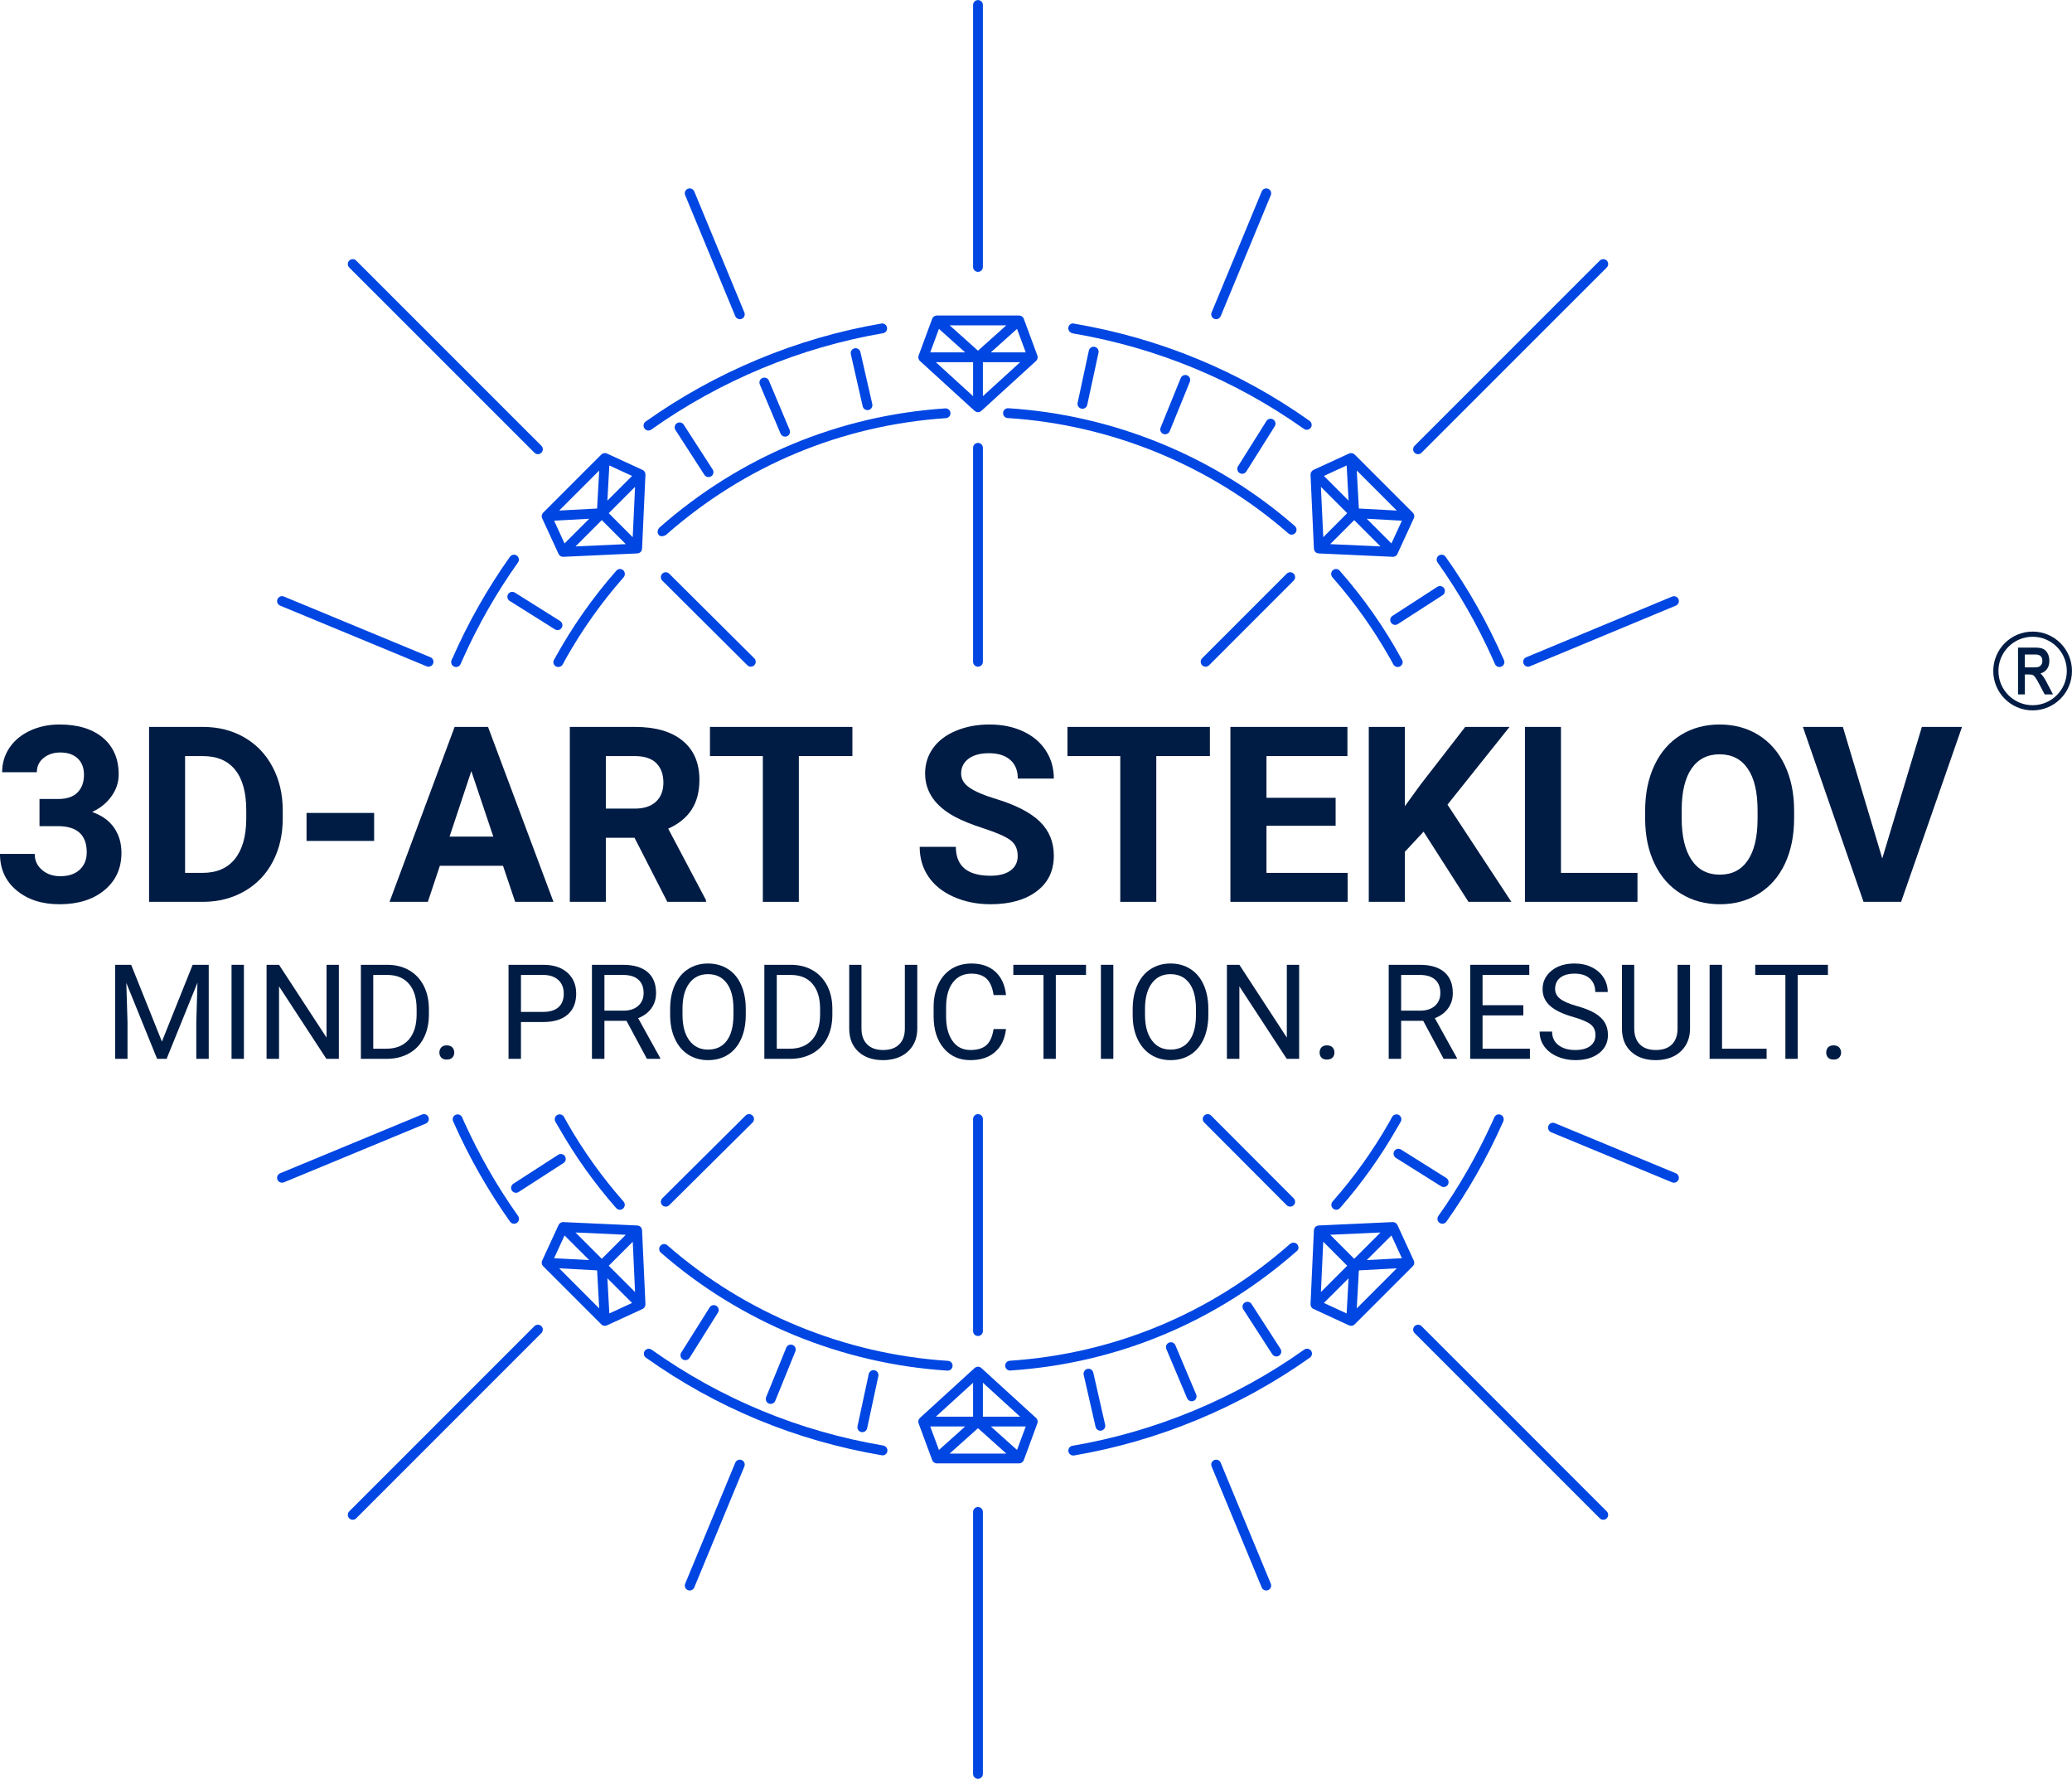 <?xml version="1.0" encoding="UTF-8"?> <svg xmlns="http://www.w3.org/2000/svg" xmlns:xlink="http://www.w3.org/1999/xlink" xml:space="preserve" width="946px" height="812px" version="1.1" style="shape-rendering:geometricPrecision; text-rendering:geometricPrecision; image-rendering:optimizeQuality; fill-rule:evenodd; clip-rule:evenodd" viewBox="0 0 396.97 340.71"> <defs> <style type="text/css"> .str0 {stroke:#001C44;stroke-width:0.99;stroke-miterlimit:22.926} .str1 {stroke:#001C44;stroke-width:0.38;stroke-miterlimit:22.926} .fil2 {fill:none} .fil1 {fill:#001C44;fill-rule:nonzero} .fil0 {fill:#0046E2;fill-rule:nonzero} </style> </defs> <g id="Слой_x0020_1">  <g id="_1349965395584"> <g> <path class="fil0" d="M181.57 262.52c-0.02,0 -0.04,0 -0.06,0 -20.23,-1.29 -39.72,-9.31 -54.9,-22.6 -0.39,-0.34 -0.43,-0.93 -0.08,-1.32 0.34,-0.4 0.93,-0.43 1.32,-0.09 14.87,13.01 33.96,20.87 53.78,22.14 0.51,0.03 0.91,0.47 0.87,0.99 -0.03,0.5 -0.44,0.88 -0.93,0.88z"></path> <path class="fil0" d="M193.52 262.51c-0.49,0 -0.9,-0.38 -0.94,-0.88 -0.03,-0.52 0.36,-0.97 0.88,-1 20.02,-1.34 38.58,-9.07 53.68,-22.36 0.39,-0.34 1.03,-0.35 1.37,0.04 0.35,0.39 0.36,0.94 -0.03,1.29 0,0 -0.05,0.04 -0.05,0.04 -15.46,13.61 -34.41,21.5 -54.85,22.86 -0.02,0 -0.04,0.01 -0.06,0.01z"></path> <path class="fil0" d="M127.6 102.44c0,0 -0.93,0.59 -1.4,0 -0.54,-0.7 0.14,-1.4 0.14,-1.4 15.41,-13.57 34.34,-21.46 54.76,-22.83 0.5,-0.03 0.96,0.35 1,0.87 0.03,0.52 -0.36,0.97 -0.88,1 -19.99,1.35 -38.54,9.08 -53.62,22.36z"></path> <path class="fil0" d="M247.46 102.4c-0.22,0 -0.44,-0.08 -0.62,-0.24 -14.87,-13 -33.97,-20.85 -53.78,-22.1 -0.52,-0.03 -0.91,-0.48 -0.88,-1 0.03,-0.52 0.49,-0.91 1,-0.88 20.22,1.28 39.72,9.29 54.9,22.57 0.39,0.34 0.43,0.93 0.09,1.32 -0.19,0.22 -0.45,0.33 -0.71,0.33z"></path> <path class="fil0" d="M268.63 126.41c0,0 -0.04,-0.08 -0.05,-0.09 -0.04,-0.07 -0.15,-0.28 -0.15,-0.28l-0.01 0c-3.24,-5.91 -7.15,-11.51 -11.72,-16.7 0,0 -0.06,-0.07 -0.06,-0.07 -0.35,-0.39 -0.91,-0.39 -1.3,-0.05 -0.39,0.35 -0.4,0.97 -0.05,1.36 4.24,4.82 7.91,10 10.99,15.46l0.01 0c0.01,0.02 0.47,0.86 0.64,1.18 0.24,0.46 0.83,0.67 1.29,0.42 0.45,-0.24 0.65,-0.77 0.41,-1.23z"></path> <path class="fil0" d="M106.12 126.41c0,0 0.05,-0.08 0.05,-0.09 0.04,-0.07 0.15,-0.28 0.15,-0.28l0.01 0c3.25,-5.91 7.15,-11.51 11.72,-16.7 0,0 0.06,-0.07 0.07,-0.07 0.34,-0.39 0.9,-0.39 1.29,-0.05 0.39,0.35 0.4,0.97 0.05,1.36 -4.24,4.82 -7.91,10 -10.99,15.46l0 0c-0.01,0.02 -0.48,0.86 -0.64,1.18 -0.25,0.46 -0.84,0.67 -1.3,0.42 -0.45,-0.24 -0.65,-0.77 -0.41,-1.23z"></path> <path class="fil0" d="M119.46 230.13c-4.13,-4.69 -7.72,-9.72 -10.75,-15.02 -0.22,-0.39 -0.44,-0.78 -0.65,-1.17 -0.24,-0.46 -0.82,-0.63 -1.27,-0.4 -0.46,0.24 -0.64,0.81 -0.4,1.27 0.21,0.4 0.68,1.17 0.68,1.17 3.1,5.42 6.74,10.58 10.96,15.38 0.01,0.01 0.04,0.04 0.05,0.05 0.18,0.2 0.42,0.3 0.67,0.3 0.23,0 0.46,-0.09 0.64,-0.25 0.38,-0.35 0.41,-0.94 0.07,-1.33z"></path> <path class="fil0" d="M255.31 230.13c4.13,-4.69 7.72,-9.72 10.75,-15.02 0.22,-0.39 0.44,-0.78 0.65,-1.17 0.24,-0.46 0.82,-0.63 1.27,-0.4 0.46,0.24 0.64,0.81 0.4,1.27 -0.21,0.4 -0.68,1.17 -0.68,1.17 -3.1,5.42 -6.74,10.58 -10.96,15.38 -0.01,0.01 -0.04,0.04 -0.05,0.05 -0.18,0.2 -0.43,0.3 -0.68,0.3 -0.22,0 -0.45,-0.09 -0.63,-0.25 -0.39,-0.35 -0.41,-0.94 -0.07,-1.33z"></path> <path class="fil0" d="M124.24 82.45c0.19,0 0.38,-0.06 0.54,-0.18 13.19,-9.37 28.54,-15.75 44.4,-18.46 0.51,-0.08 0.85,-0.57 0.76,-1.08 -0.08,-0.51 -0.56,-0.86 -1.08,-0.77 -16.14,2.75 -31.75,9.25 -45.17,18.78 -0.42,0.3 -0.52,0.89 -0.22,1.31 0.18,0.26 0.47,0.4 0.77,0.4z"></path> <path class="fil0" d="M169.21 276.87c-16.17,-2.75 -31.1,-8.94 -44.37,-18.36 -0.42,-0.3 -1.01,-0.2 -1.31,0.22 -0.3,0.42 -0.2,1.01 0.22,1.31 13.51,9.6 28.69,15.88 45.11,18.68 0.02,0.01 0.09,0.01 0.11,0.02 0.05,0 0.09,0.01 0.14,0.01 0.45,0 0.83,-0.34 0.9,-0.8 0.08,-0.51 -0.29,-0.99 -0.8,-1.08z"></path> <path class="fil0" d="M205.53 63.84c16.13,2.75 31.03,8.91 44.29,18.3 0.16,0.12 0.35,0.17 0.54,0.17 0.29,0 0.58,-0.14 0.77,-0.4 0.3,-0.42 0.2,-1.01 -0.23,-1.31 -13.48,-9.55 -28.64,-15.82 -45.14,-18.63 0,0 -0.08,-0.02 -0.08,-0.02 -0.51,-0.08 -0.92,0.28 -1,0.79 -0.09,0.51 0.34,1.01 0.85,1.1z"></path> <path class="fil0" d="M288.14 126.42c-0.06,-0.13 -0.17,-0.38 -0.17,-0.38l-0.01 0c-3,-6.82 -6.69,-13.34 -11,-19.41 -0.31,-0.42 -0.89,-0.52 -1.32,-0.22 -0.42,0.3 -0.52,0.89 -0.22,1.31 4.08,5.74 7.6,11.89 10.49,18.32l0 0.01c0,0 0.34,0.75 0.51,1.13 0.19,0.43 0.65,0.65 1.09,0.54 0.05,-0.02 0.1,-0.03 0.15,-0.06 0.48,-0.2 0.69,-0.76 0.48,-1.24z"></path> <path class="fil0" d="M86.52 126.42c0.06,-0.13 0.17,-0.38 0.17,-0.38l0.01 0c3,-6.82 6.69,-13.34 11,-19.41 0.31,-0.42 0.89,-0.52 1.32,-0.22 0.42,0.3 0.52,0.89 0.22,1.31 -4.08,5.74 -7.6,11.89 -10.49,18.32l0 0.01c0,0 -0.34,0.75 -0.51,1.13 -0.19,0.43 -0.65,0.65 -1.09,0.54 -0.05,-0.02 -0.1,-0.03 -0.15,-0.06 -0.48,-0.2 -0.69,-0.76 -0.48,-1.24z"></path> <path class="fil0" d="M249.87 258.5c-13.19,9.36 -28.55,15.72 -44.41,18.42 -0.51,0.08 -0.85,0.57 -0.77,1.08 0.08,0.46 0.48,0.78 0.93,0.78 0.05,0 0.11,0 0.16,-0.01 16.13,-2.74 31.76,-9.22 45.18,-18.74 0.42,-0.3 0.53,-0.88 0.23,-1.31 -0.3,-0.42 -0.89,-0.52 -1.32,-0.22z"></path> <path class="fil0" d="M99.26 232.9c-3.97,-5.59 -7.4,-11.57 -10.24,-17.82l-0.01 0c-0.01,-0.02 -0.32,-0.71 -0.47,-1.07 -0.21,-0.48 -0.76,-0.7 -1.24,-0.49 -0.47,0.2 -0.7,0.75 -0.49,1.23 0.05,0.11 0.14,0.33 0.14,0.33l0 0c2.96,6.64 6.57,12.99 10.77,18.91 0.19,0.26 0.48,0.4 0.77,0.4 0.19,0 0.38,-0.06 0.54,-0.18 0.43,-0.3 0.53,-0.88 0.23,-1.31z"></path> <path class="fil0" d="M275.57 232.9c3.97,-5.59 7.39,-11.57 10.24,-17.82l0.01 0c0.01,-0.02 0.32,-0.71 0.47,-1.07 0.21,-0.48 0.76,-0.7 1.24,-0.49 0.47,0.2 0.69,0.75 0.49,1.23 -0.05,0.11 -0.14,0.33 -0.14,0.33l0 0c-2.96,6.64 -6.57,12.99 -10.77,18.91 -0.19,0.26 -0.48,0.4 -0.77,0.4 -0.19,0 -0.38,-0.06 -0.55,-0.18 -0.42,-0.3 -0.52,-0.88 -0.22,-1.31z"></path> <path class="fil0" d="M187.37 52.06c-0.52,0 -0.94,-0.43 -0.94,-0.95l0 -50.17c0,-0.52 0.42,-0.94 0.94,-0.94 0.52,0 0.94,0.42 0.94,0.94l0 50.17c0,0.52 -0.42,0.95 -0.94,0.95z"></path> <path class="fil0" d="M187.37 340.71c-0.52,0 -0.94,-0.42 -0.94,-0.94l0 -50.18c0,-0.51 0.42,-0.94 0.94,-0.94 0.52,0 0.94,0.43 0.94,0.94l0 50.18c0,0.52 -0.42,0.94 -0.94,0.94z"></path> <path class="fil0" d="M141.74 61.13c-0.37,0 -0.72,-0.22 -0.87,-0.58l-9.6 -23.18c-0.2,-0.48 0.03,-1.03 0.51,-1.22 0.48,-0.2 1.03,0.03 1.23,0.5l9.6 23.18c0.2,0.48 -0.03,1.03 -0.51,1.23 -0.12,0.05 -0.24,0.07 -0.36,0.07z"></path> <path class="fil0" d="M242.6 304.64c-0.37,0 -0.72,-0.22 -0.87,-0.58l-9.6 -23.18c-0.2,-0.48 0.03,-1.03 0.51,-1.23 0.48,-0.2 1.03,0.03 1.23,0.51l9.6 23.18c0.2,0.47 -0.03,1.02 -0.51,1.22 -0.11,0.05 -0.24,0.08 -0.36,0.08z"></path> <path class="fil0" d="M132.14 304.64c-0.12,0 -0.24,-0.03 -0.36,-0.08 -0.48,-0.2 -0.71,-0.75 -0.51,-1.22l9.6 -23.18c0.2,-0.48 0.75,-0.71 1.23,-0.51 0.48,0.2 0.71,0.75 0.51,1.23l-9.6 23.18c-0.15,0.36 -0.5,0.58 -0.87,0.58z"></path> <path class="fil0" d="M233 61.13c-0.12,0 -0.24,-0.02 -0.36,-0.07 -0.48,-0.2 -0.71,-0.75 -0.51,-1.23l9.6 -23.18c0.2,-0.48 0.76,-0.7 1.23,-0.5 0.48,0.19 0.71,0.74 0.51,1.22l-9.6 23.18c-0.15,0.36 -0.5,0.58 -0.87,0.58z"></path> <path class="fil0" d="M54.03 226.53c-0.37,0 -0.72,-0.22 -0.87,-0.58 -0.2,-0.48 0.03,-1.03 0.51,-1.23l27.19 -11.26c0.48,-0.2 1.03,0.03 1.23,0.51 0.19,0.48 -0.03,1.03 -0.51,1.23l-27.19 11.26c-0.12,0.04 -0.24,0.07 -0.36,0.07z"></path> <path class="fil0" d="M292.77 127.69c-0.37,0 -0.72,-0.22 -0.87,-0.58 -0.2,-0.48 0.03,-1.03 0.51,-1.23l27.94 -11.62c0.48,-0.2 1.03,0.02 1.23,0.5 0.2,0.48 -0.03,1.03 -0.51,1.23l-27.94 11.62c-0.11,0.05 -0.24,0.08 -0.36,0.08z"></path> <path class="fil0" d="M82.11 127.69c-0.12,0 -0.25,-0.03 -0.36,-0.07l-28.08 -11.63c-0.48,-0.2 -0.71,-0.75 -0.51,-1.23 0.2,-0.48 0.75,-0.71 1.23,-0.51l28.08 11.63c0.48,0.19 0.7,0.75 0.5,1.23 -0.14,0.36 -0.5,0.58 -0.86,0.58z"></path> <path class="fil0" d="M320.71 226.53c-0.12,0 -0.24,-0.03 -0.36,-0.07l-23.18 -9.6c-0.48,-0.21 -0.71,-0.75 -0.51,-1.24 0.2,-0.48 0.76,-0.7 1.23,-0.5l23.18 9.6c0.48,0.2 0.71,0.75 0.51,1.23 -0.15,0.36 -0.5,0.58 -0.87,0.58z"></path> <path class="fil0" d="M103.06 86.98c-0.25,0 -0.49,-0.09 -0.67,-0.28l-35.48 -35.47c-0.37,-0.37 -0.37,-0.97 0,-1.33 0.37,-0.37 0.97,-0.37 1.33,0l35.48 35.47c0.37,0.37 0.37,0.97 0,1.33 -0.18,0.19 -0.42,0.28 -0.66,0.28z"></path> <path class="fil0" d="M307.16 291.09c-0.24,0 -0.48,-0.09 -0.66,-0.28l-35.48 -35.48c-0.37,-0.37 -0.37,-0.96 0,-1.33 0.37,-0.36 0.96,-0.36 1.33,0l35.48 35.48c0.37,0.37 0.37,0.96 0,1.33 -0.18,0.19 -0.42,0.28 -0.67,0.28z"></path> <path class="fil0" d="M67.58 291.09c-0.24,0 -0.49,-0.09 -0.67,-0.28 -0.36,-0.37 -0.36,-0.96 0,-1.33l35.48 -35.48c0.37,-0.36 0.96,-0.36 1.33,0 0.37,0.37 0.37,0.96 0,1.33l-35.48 35.48c-0.18,0.19 -0.42,0.28 -0.66,0.28z"></path> <path class="fil0" d="M271.69 86.98c-0.25,0 -0.49,-0.09 -0.67,-0.28 -0.37,-0.36 -0.37,-0.96 0,-1.33l35.48 -35.47c0.37,-0.37 0.96,-0.37 1.33,0 0.37,0.36 0.37,0.96 0,1.33l-35.48 35.47c-0.18,0.19 -0.42,0.28 -0.66,0.28z"></path> <path class="fil0" d="M198.79 272.23c0,-0.09 -0.02,-0.18 -0.05,-0.26 -0.01,-0.03 -0.02,-0.06 -0.03,-0.1 -0.04,-0.07 -0.09,-0.14 -0.14,-0.2 -0.02,-0.02 -0.03,-0.04 -0.06,-0.06 0,-0.01 0,-0.02 -0.01,-0.02l-10.5 -9.58c-0.04,-0.04 -0.09,-0.06 -0.14,-0.09 -0.05,-0.02 -0.09,-0.06 -0.14,-0.08 -0.22,-0.09 -0.47,-0.09 -0.7,0 -0.05,0.02 -0.09,0.06 -0.14,0.08 -0.04,0.03 -0.1,0.05 -0.14,0.09l-10.5 9.58c0,0 -0.01,0.01 -0.01,0.02 -0.02,0.02 -0.04,0.04 -0.06,0.06 -0.05,0.06 -0.1,0.13 -0.13,0.2 -0.02,0.04 -0.03,0.07 -0.04,0.1 -0.03,0.08 -0.05,0.17 -0.06,0.26 0,0.02 -0.01,0.03 -0.01,0.05 0,0.01 0.01,0.02 0.01,0.03 0,0.1 0.01,0.2 0.05,0.3l2.61 7.05 0 0.02c0.04,0.1 0.1,0.19 0.17,0.27 0.01,0.01 0.01,0.02 0.01,0.03 0.02,0.01 0.04,0.02 0.05,0.03 0.07,0.07 0.15,0.12 0.23,0.17 0.03,0.01 0.06,0.03 0.09,0.04 0.1,0.04 0.22,0.07 0.33,0.07l15.78 0c0.12,0 0.23,-0.03 0.33,-0.07 0.04,-0.01 0.06,-0.03 0.09,-0.04 0.08,-0.05 0.16,-0.1 0.23,-0.17 0.01,-0.01 0.03,-0.02 0.05,-0.03 0,-0.01 0,-0.02 0.01,-0.03 0.07,-0.08 0.13,-0.17 0.17,-0.27l0.01 -0.02 2.6 -7.05c0.04,-0.1 0.05,-0.2 0.05,-0.3 0,-0.01 0.01,-0.02 0.01,-0.03 0,-0.02 -0.01,-0.03 -0.02,-0.05zm-3.94 5.49l0 0 -5.02 -4.5 6.69 0 -1.67 4.5zm-16.63 -4.5l0 0 6.69 0 -5.02 4.5 -1.67 -4.5zm8.21 -1.88l0 0 -7.13 0 7.13 -6.5 0 6.5zm0.94 2.21l0 0 5.43 4.86 -10.86 0 5.43 -4.86zm0.94 -2.21l0 0 0 -6.5 7.13 6.5 -7.13 0z"></path> <path class="fil0" d="M175.94 68.48c0.01,0.09 0.03,0.18 0.06,0.26 0.01,0.03 0.02,0.06 0.04,0.09 0.03,0.08 0.08,0.15 0.13,0.21 0.02,0.02 0.04,0.04 0.05,0.06 0.01,0.01 0.01,0.02 0.02,0.02l10.5 9.58c0.04,0.04 0.1,0.06 0.15,0.09 0.04,0.03 0.08,0.06 0.13,0.08 0.11,0.05 0.23,0.07 0.35,0.07 0.12,0 0.24,-0.02 0.35,-0.07 0.05,-0.02 0.09,-0.05 0.13,-0.08 0.06,-0.03 0.11,-0.05 0.15,-0.09l10.5 -9.58c0.01,0 0.01,-0.01 0.02,-0.02 0.02,-0.02 0.03,-0.04 0.05,-0.06 0.05,-0.06 0.1,-0.13 0.14,-0.21 0.01,-0.03 0.02,-0.06 0.03,-0.09 0.03,-0.08 0.05,-0.17 0.05,-0.26 0.01,-0.02 0.02,-0.03 0.02,-0.05 0,-0.01 -0.01,-0.02 -0.01,-0.03 0,-0.1 -0.01,-0.2 -0.05,-0.3l-2.61 -7.07c-0.04,-0.1 -0.1,-0.19 -0.17,-0.28 -0.01,0 -0.01,-0.01 -0.01,-0.02 -0.02,-0.02 -0.04,-0.02 -0.06,-0.04 -0.06,-0.06 -0.12,-0.11 -0.2,-0.15 -0.03,-0.01 -0.06,-0.03 -0.09,-0.04 -0.08,-0.04 -0.15,-0.05 -0.23,-0.06 -0.04,-0.01 -0.06,-0.02 -0.1,-0.02 -0.01,0 -0.01,0 -0.02,0l-15.78 0c0,0 -0.01,0 -0.02,0 -0.04,0 -0.06,0.01 -0.09,0.02 -0.09,0.01 -0.16,0.02 -0.24,0.06 -0.03,0.01 -0.06,0.03 -0.09,0.04 -0.08,0.04 -0.14,0.09 -0.2,0.15 -0.02,0.02 -0.04,0.02 -0.06,0.04 0,0.01 0,0.02 -0.01,0.02 -0.07,0.09 -0.13,0.18 -0.17,0.28l-2.61 7.07c-0.04,0.1 -0.05,0.2 -0.05,0.3 0,0.01 -0.01,0.02 -0.01,0.03 0,0.02 0.01,0.03 0.01,0.05zm3.95 -5.5l0 0 5.02 4.5 -6.69 0 1.67 -4.5zm16.63 4.5l0 0 -6.69 0 5.02 -4.5 1.67 4.5zm-8.21 1.89l0 0 7.13 0 -7.13 6.5 0 -6.5zm-0.94 -2.21l0 0 -5.43 -4.86 10.86 0 -5.43 4.86zm-0.94 2.21l0 0 0 6.5 -7.13 -6.5 7.13 0z"></path> <path class="fil0" d="M123.6 250.16c0.03,-0.08 0.04,-0.16 0.05,-0.25 0,-0.02 0.01,-0.05 0.01,-0.08 0,-0.01 0,-0.02 0,-0.02l-0.65 -14.2c-0.01,-0.05 -0.03,-0.11 -0.04,-0.16 -0.02,-0.06 -0.02,-0.11 -0.04,-0.16 -0.09,-0.22 -0.27,-0.4 -0.5,-0.49 -0.04,-0.02 -0.1,-0.03 -0.15,-0.04 -0.06,-0.01 -0.11,-0.04 -0.17,-0.04l-14.19 -0.65c-0.01,0 -0.02,0 -0.02,0 -0.04,0 -0.08,0.01 -0.12,0.01 -0.06,0.01 -0.13,0.02 -0.19,0.04 -0.05,0.02 -0.09,0.03 -0.13,0.06 -0.07,0.03 -0.14,0.07 -0.2,0.13 -0.01,0.01 -0.03,0.01 -0.05,0.03 -0.01,0.01 -0.01,0.02 -0.01,0.02 -0.07,0.07 -0.13,0.16 -0.18,0.25l-3.14 6.82c0,0 0,0.01 -0.01,0.02l0 0.01c-0.05,0.1 -0.07,0.21 -0.08,0.31 0,0.01 -0.01,0.02 -0.01,0.03 0,0.02 0.01,0.04 0.01,0.06 0.01,0.09 0.02,0.17 0.04,0.25 0.01,0.03 0.02,0.07 0.03,0.1 0.03,0.08 0.08,0.14 0.13,0.21 0.01,0.02 0.03,0.05 0.05,0.07 0.01,0.01 0.01,0.02 0.02,0.03l11.15 11.15c0,0 0.01,0 0.01,0.01 0.08,0.07 0.17,0.13 0.26,0.17 0.02,0 0.03,0.02 0.04,0.02 0.11,0.05 0.23,0.07 0.35,0.07l0.01 0c0.01,0 0.03,0 0.05,0 0.08,0 0.16,-0.03 0.24,-0.06 0.03,-0.01 0.07,-0.01 0.1,-0.02l6.84 -3.15c0.1,-0.05 0.18,-0.11 0.26,-0.18 0,-0.01 0.01,-0.01 0.01,-0.01 0.02,-0.02 0.02,-0.04 0.03,-0.05 0.06,-0.07 0.11,-0.14 0.15,-0.22 0.01,-0.03 0.03,-0.06 0.04,-0.09zm-15.44 -13.53l0 0 4.73 4.72 -6.73 -0.36 2 -4.36zm7.14 4.47l0 0 -5.04 -5.04 9.64 0.44 -4.6 4.6zm-0.9 2.22l0 0 0.4 7.28 -7.67 -7.68 7.27 0.4zm1.97 1.51l0 0 4.73 4.73 -4.36 2.01 -0.37 -6.74zm0.26 -2.4l0 0 4.6 -4.6 0.44 9.64 -5.04 -5.04z"></path> <path class="fil0" d="M270.96 98.91c0,-0.02 -0.01,-0.04 -0.01,-0.06 0,-0.09 -0.01,-0.17 -0.04,-0.25 -0.01,-0.04 -0.02,-0.07 -0.03,-0.1 -0.03,-0.08 -0.08,-0.14 -0.13,-0.21 -0.01,-0.02 -0.03,-0.05 -0.05,-0.07 -0.01,-0.01 -0.01,-0.02 -0.02,-0.03l-11.15 -11.15c-0.01,-0.01 -0.03,-0.02 -0.04,-0.03 0,0 -0.01,0 -0.01,0 -0.08,-0.08 -0.18,-0.13 -0.28,-0.17 -0.02,-0.01 -0.03,-0.01 -0.05,-0.02 -0.09,-0.03 -0.19,-0.04 -0.28,-0.04 -0.02,0 -0.04,-0.01 -0.05,-0.01 -0.01,0 -0.02,0 -0.03,0 -0.11,0.01 -0.21,0.04 -0.32,0.08l-0.01 0.01 -0.01 0 -6.82 3.14c-0.1,0.05 -0.18,0.11 -0.26,0.18 0,0.01 -0.01,0.01 -0.01,0.01 -0.02,0.02 -0.02,0.04 -0.03,0.05 -0.06,0.07 -0.11,0.14 -0.15,0.22 -0.02,0.03 -0.03,0.06 -0.04,0.09 -0.03,0.08 -0.04,0.16 -0.05,0.25 0,0.02 0,0.05 0,0.08 0,0 -0.01,0.01 -0.01,0.02l0.65 14.19c0.01,0.06 0.03,0.12 0.05,0.17 0.01,0.06 0.01,0.11 0.03,0.16 0.1,0.22 0.27,0.4 0.5,0.49 0.05,0.02 0.1,0.03 0.15,0.04 0.06,0.01 0.11,0.04 0.17,0.04l14.19 0.65c0.02,0 0.03,0 0.05,0 0.11,0 0.21,-0.02 0.31,-0.06 0.03,-0.01 0.06,-0.02 0.08,-0.04 0.09,-0.03 0.16,-0.08 0.23,-0.14 0.01,-0.02 0.03,-0.02 0.04,-0.03 0.01,-0.01 0.01,-0.02 0.01,-0.02 0.07,-0.08 0.14,-0.16 0.18,-0.25l3.15 -6.85c0.05,-0.1 0.07,-0.21 0.08,-0.31 0,-0.01 0.01,-0.02 0.01,-0.03zm-4.38 5.17l0 0 -4.73 -4.73 6.74 0.37 -2.01 4.36zm-8.21 -8.2l0 0 -4.73 -4.73 4.36 -2.01 0.37 6.74zm-5.3 -2.64l0 0 5.04 5.04 -4.59 4.6 -0.45 -9.64zm6.38 6.37l0 0 5.04 5.04 -9.64 -0.44 4.6 -4.6zm0.89 -2.22l0 0 -0.4 -7.28 7.67 7.67 -7.27 -0.39z"></path> <path class="fil0" d="M123.65 90.8c-0.01,-0.09 -0.02,-0.17 -0.05,-0.25 -0.01,-0.03 -0.03,-0.06 -0.04,-0.09 -0.04,-0.08 -0.09,-0.15 -0.14,-0.22 -0.02,-0.01 -0.02,-0.03 -0.03,-0.05 -0.01,0 -0.02,0 -0.02,-0.01 -0.08,-0.07 -0.16,-0.13 -0.26,-0.18l-6.82 -3.14 0 0 -0.02 -0.01c-0.1,-0.04 -0.21,-0.07 -0.32,-0.08 -0.01,0 -0.01,0 -0.02,0 -0.02,0 -0.04,0.01 -0.06,0.01 -0.09,0 -0.18,0.01 -0.27,0.04 -0.03,0.01 -0.06,0.02 -0.09,0.03 -0.07,0.03 -0.14,0.07 -0.2,0.12 -0.03,0.02 -0.06,0.04 -0.08,0.06 -0.01,0.01 -0.02,0.01 -0.02,0.01l-11.15 11.15c-0.01,0.01 -0.01,0.02 -0.02,0.03 -0.02,0.02 -0.03,0.05 -0.05,0.07 -0.05,0.07 -0.1,0.13 -0.13,0.21 -0.01,0.03 -0.02,0.06 -0.03,0.1 -0.03,0.08 -0.04,0.16 -0.04,0.25 0,0.02 -0.01,0.04 -0.01,0.06 0,0.01 0.01,0.02 0.01,0.03 0.01,0.11 0.03,0.21 0.08,0.31l0 0.01c0,0 0,0 0,0l3.15 6.84c0.04,0.09 0.11,0.17 0.18,0.25 0,0 0,0.01 0.01,0.02 0.01,0.01 0.03,0.01 0.04,0.03 0.07,0.06 0.14,0.11 0.22,0.14 0.03,0.02 0.06,0.03 0.09,0.04 0.1,0.04 0.2,0.06 0.31,0.06 0.02,0 0.03,0 0.05,0l14.19 -0.65c0.06,0 0.11,-0.03 0.17,-0.04 0.05,-0.01 0.11,-0.02 0.16,-0.04 0.22,-0.09 0.39,-0.27 0.49,-0.49 0.02,-0.05 0.02,-0.1 0.04,-0.16 0.01,-0.05 0.03,-0.11 0.04,-0.17l0.65 -14.19c0,-0.01 0,-0.02 0,-0.02 0,-0.03 -0.01,-0.06 -0.01,-0.08zm-2.43 12.08l0 0 -4.59 -4.6 5.04 -5.04 -0.45 9.64zm-15.06 -3.16l0 0 6.73 -0.37 -4.73 4.73 -2 -4.36zm10.58 -10.58l0 0 4.36 2.01 -4.73 4.73 0.37 -6.74zm-2.34 8.25l0 0 -7.27 0.39 7.67 -7.67 -0.4 7.28zm0.9 2.22l0 0 4.6 4.6 -9.64 0.44 5.04 -5.04z"></path> <path class="fil0" d="M270.76 242.42c0.04,-0.07 0.09,-0.13 0.12,-0.21 0.01,-0.03 0.02,-0.07 0.03,-0.1 0.03,-0.08 0.04,-0.16 0.04,-0.25 0,-0.02 0.01,-0.04 0.01,-0.06 0,-0.01 -0.01,-0.02 -0.01,-0.03 -0.01,-0.1 -0.03,-0.21 -0.08,-0.31l-3.15 -6.85c-0.04,-0.09 -0.11,-0.18 -0.18,-0.25 0,-0.01 0,-0.01 -0.01,-0.02 -0.01,-0.01 -0.03,-0.02 -0.05,-0.03 -0.06,-0.06 -0.13,-0.11 -0.21,-0.14 -0.03,-0.02 -0.07,-0.03 -0.1,-0.04 -0.08,-0.03 -0.16,-0.05 -0.25,-0.05 -0.02,0 -0.05,-0.01 -0.07,-0.01 -0.01,0 -0.02,0 -0.03,0l-14.19 0.65c-0.06,0 -0.11,0.03 -0.17,0.04 -0.05,0.01 -0.1,0.02 -0.15,0.04 -0.23,0.09 -0.4,0.27 -0.5,0.49 -0.02,0.05 -0.02,0.1 -0.03,0.15 -0.02,0.06 -0.04,0.11 -0.05,0.17l-0.65 14.2c0,0 0.01,0.01 0.01,0.02 0,0.03 0,0.06 0,0.08 0.01,0.09 0.02,0.17 0.05,0.25 0.01,0.03 0.02,0.06 0.04,0.09 0.04,0.08 0.09,0.15 0.15,0.22 0.01,0.01 0.01,0.03 0.03,0.05 0,0 0.01,0 0.01,0.01 0.08,0.07 0.16,0.13 0.26,0.17l6.84 3.16c0.04,0.01 0.07,0.01 0.1,0.02 0.08,0.02 0.16,0.06 0.25,0.06 0.01,0 0.03,0 0.05,0l0 0c0.12,0 0.24,-0.02 0.35,-0.07 0.01,0 0.01,-0.01 0.02,-0.01 0.1,-0.04 0.2,-0.11 0.28,-0.19 0,0 0.01,0 0.01,0l11.15 -11.15c0.01,-0.01 0.01,-0.02 0.02,-0.03 0.02,-0.02 0.04,-0.05 0.06,-0.07zm-17.24 -4.59l0 0 4.59 4.6 -5.04 5.04 0.45 -9.64zm15.07 3.16l0 0 -6.74 0.36 4.73 -4.72 2.01 4.36zm-9.14 0.11l0 0 -4.6 -4.6 9.64 -0.44 -5.04 5.04zm-1.08 3.73l0 0 -0.37 6.74 -4.36 -2.01 4.73 -4.73zm1.97 -1.51l0 0 7.27 -0.4 -7.67 7.68 0.4 -7.28z"></path> <path class="fil0" d="M166.2 78.54c-0.43,0 -0.82,-0.29 -0.92,-0.73l-2.27 -9.98c-0.12,-0.5 0.2,-1.01 0.7,-1.12 0.51,-0.12 1.01,0.2 1.13,0.7l2.28 9.98c0.11,0.51 -0.21,1.01 -0.71,1.13 -0.07,0.01 -0.14,0.02 -0.21,0.02z"></path> <path class="fil0" d="M210.82 274.03c-0.43,0 -0.82,-0.3 -0.92,-0.73l-2.28 -9.98c-0.11,-0.51 0.21,-1.01 0.71,-1.13 0.51,-0.11 1.01,0.2 1.13,0.71l2.27 9.98c0.12,0.5 -0.19,1.01 -0.7,1.12 -0.07,0.02 -0.14,0.03 -0.21,0.03z"></path> <path class="fil0" d="M150.41 83.62c-0.36,0 -0.71,-0.21 -0.86,-0.57l-3.98 -9.43c-0.2,-0.48 0.03,-1.03 0.5,-1.23 0.48,-0.2 1.04,0.02 1.24,0.5l3.97 9.43c0.2,0.48 -0.02,1.03 -0.5,1.23 -0.12,0.05 -0.24,0.07 -0.37,0.07z"></path> <path class="fil0" d="M228.3 268.39c-0.37,0 -0.71,-0.21 -0.86,-0.57l-3.98 -9.43c-0.2,-0.48 0.02,-1.03 0.5,-1.23 0.48,-0.2 1.03,0.02 1.23,0.5l3.98 9.43c0.2,0.48 -0.02,1.03 -0.5,1.23 -0.12,0.05 -0.25,0.07 -0.37,0.07z"></path> <path class="fil0" d="M135.75 91.37c-0.31,0 -0.61,-0.15 -0.79,-0.42l-5.55 -8.6c-0.28,-0.44 -0.16,-1.02 0.28,-1.3 0.44,-0.28 1.02,-0.16 1.3,0.28l5.55 8.59c0.28,0.44 0.16,1.02 -0.28,1.3 -0.16,0.11 -0.33,0.15 -0.51,0.15z"></path> <path class="fil0" d="M244.54 259.81c-0.31,0 -0.61,-0.15 -0.79,-0.43l-5.55 -8.59c-0.28,-0.44 -0.16,-1.02 0.28,-1.3 0.44,-0.29 1.02,-0.16 1.3,0.27l5.55 8.6c0.28,0.44 0.16,1.02 -0.28,1.3 -0.16,0.1 -0.33,0.15 -0.51,0.15z"></path> <path class="fil0" d="M106.81 120.68c-0.17,0 -0.34,-0.05 -0.5,-0.15l-8.66 -5.44c-0.44,-0.27 -0.57,-0.86 -0.3,-1.3 0.28,-0.44 0.86,-0.57 1.3,-0.29l8.66 5.44c0.44,0.28 0.58,0.86 0.3,1.3 -0.18,0.28 -0.49,0.44 -0.8,0.44z"></path> <path class="fil0" d="M276.59 227.36c-0.17,0 -0.34,-0.05 -0.5,-0.15l-8.66 -5.44c-0.44,-0.28 -0.57,-0.86 -0.3,-1.3 0.28,-0.44 0.86,-0.57 1.3,-0.29l8.66 5.44c0.44,0.28 0.57,0.86 0.3,1.3 -0.18,0.28 -0.49,0.44 -0.8,0.44z"></path> <path class="fil0" d="M98.86 228.46c-0.31,0 -0.61,-0.15 -0.79,-0.43 -0.29,-0.43 -0.16,-1.01 0.27,-1.3l8.6 -5.55c0.43,-0.28 1.02,-0.15 1.3,0.28 0.28,0.44 0.16,1.02 -0.28,1.3l-8.6 5.55c-0.15,0.11 -0.33,0.15 -0.5,0.15z"></path> <path class="fil0" d="M267.29 119.68c-0.31,0 -0.61,-0.15 -0.79,-0.43 -0.28,-0.44 -0.16,-1.02 0.28,-1.3l8.59 -5.56c0.44,-0.28 1.02,-0.15 1.31,0.28 0.28,0.44 0.15,1.02 -0.28,1.31l-8.6 5.55c-0.16,0.1 -0.33,0.15 -0.51,0.15z"></path> <path class="fil0" d="M131.31 260.52c-0.17,0 -0.35,-0.05 -0.5,-0.15 -0.44,-0.27 -0.57,-0.85 -0.3,-1.29l5.45 -8.67c0.27,-0.44 0.86,-0.57 1.29,-0.29 0.44,0.27 0.58,0.85 0.3,1.29l-5.44 8.67c-0.18,0.28 -0.49,0.44 -0.8,0.44z"></path> <path class="fil0" d="M237.99 90.74c-0.17,0 -0.35,-0.05 -0.5,-0.15 -0.44,-0.27 -0.57,-0.85 -0.3,-1.29l5.44 -8.67c0.28,-0.44 0.86,-0.57 1.3,-0.29 0.44,0.27 0.57,0.85 0.3,1.29l-5.45 8.67c-0.18,0.28 -0.48,0.44 -0.79,0.44z"></path> <path class="fil0" d="M147.65 268.9c-0.11,0 -0.23,-0.03 -0.35,-0.07 -0.48,-0.2 -0.71,-0.75 -0.52,-1.23l3.86 -9.48c0.2,-0.48 0.74,-0.71 1.23,-0.51 0.48,0.19 0.71,0.74 0.51,1.22l-3.85 9.48c-0.15,0.37 -0.5,0.59 -0.88,0.59z"></path> <path class="fil0" d="M223.23 83.17c-0.12,0 -0.24,-0.02 -0.35,-0.07 -0.49,-0.19 -0.72,-0.74 -0.52,-1.22l3.85 -9.48c0.2,-0.48 0.76,-0.71 1.23,-0.52 0.48,0.2 0.71,0.75 0.52,1.23l-3.86 9.48c-0.15,0.36 -0.5,0.58 -0.87,0.58z"></path> <path class="fil0" d="M165.21 274.31c-0.07,0 -0.13,-0.01 -0.2,-0.02 -0.51,-0.11 -0.83,-0.61 -0.72,-1.12l2.15 -10c0.11,-0.51 0.62,-0.83 1.12,-0.72 0.5,0.11 0.83,0.61 0.72,1.11l-2.15 10.01c-0.1,0.44 -0.49,0.74 -0.92,0.74z"></path> <path class="fil0" d="M207.38 78.28c-0.06,0 -0.13,0 -0.19,-0.02 -0.51,-0.11 -0.84,-0.61 -0.73,-1.12l2.15 -10c0.11,-0.51 0.62,-0.83 1.12,-0.72 0.51,0.11 0.84,0.61 0.73,1.12l-2.16 10c-0.09,0.44 -0.48,0.74 -0.92,0.74z"></path> <path class="fil0" d="M187.37 255.89c-0.52,0 -0.94,-0.42 -0.94,-0.94l0 -40.62c0,-0.52 0.42,-0.94 0.94,-0.94 0.52,0 0.94,0.42 0.94,0.94l0 40.62c0,0.52 -0.42,0.94 -0.94,0.94z"></path> <path class="fil0" d="M187.37 127.69c-0.52,0 -0.94,-0.42 -0.94,-0.94l0 -40.99c0,-0.52 0.42,-0.94 0.94,-0.94 0.52,0 0.94,0.42 0.94,0.94l0 40.99c0,0.52 -0.42,0.94 -0.94,0.94z"></path> <path class="fil0" d="M247.19 231.11c-0.24,0 -0.49,-0.09 -0.67,-0.27l-15.81 -15.85c-0.37,-0.36 -0.37,-0.96 0,-1.32 0.36,-0.37 0.96,-0.37 1.33,0l15.81 15.84c0.37,0.37 0.37,0.96 0,1.33 -0.18,0.18 -0.42,0.27 -0.66,0.27z"></path> <path class="fil0" d="M143.84 127.69c-0.24,0 -0.48,-0.1 -0.66,-0.28l-16.29 -16.21c-0.37,-0.36 -0.37,-0.96 -0.01,-1.33 0.37,-0.37 0.97,-0.37 1.33,0l16.3 16.21c0.37,0.37 0.37,0.96 0,1.33 -0.18,0.18 -0.43,0.28 -0.67,0.28z"></path> <path class="fil0" d="M230.98 127.69c-0.24,0 -0.48,-0.1 -0.67,-0.28 -0.36,-0.37 -0.36,-0.96 0,-1.33l16.21 -16.21c0.37,-0.37 0.97,-0.37 1.33,0 0.37,0.37 0.37,0.96 0,1.33l-16.2 16.21c-0.19,0.18 -0.43,0.28 -0.67,0.28z"></path> <path class="fil0" d="M127.55 231.11c-0.24,0 -0.48,-0.09 -0.67,-0.27 -0.36,-0.37 -0.36,-0.97 0.01,-1.33l15.96 -15.85c0.37,-0.36 0.97,-0.36 1.33,0.01 0.37,0.37 0.37,0.96 0,1.33l-15.97 15.84c-0.18,0.18 -0.42,0.27 -0.66,0.27z"></path> <path class="fil1" d="M7.57 153.03l3.55 0c1.68,0 2.93,-0.42 3.75,-1.27 0.81,-0.84 1.22,-1.96 1.22,-3.36 0,-1.35 -0.41,-2.4 -1.21,-3.15 -0.81,-0.75 -1.92,-1.13 -3.33,-1.13 -1.27,0 -2.34,0.35 -3.2,1.05 -0.86,0.7 -1.29,1.61 -1.29,2.73l-6.65 0c0,-1.75 0.48,-3.32 1.42,-4.71 0.94,-1.39 2.26,-2.47 3.96,-3.26 1.69,-0.78 3.56,-1.17 5.6,-1.17 3.55,0 6.32,0.85 8.33,2.54 2.01,1.7 3.02,4.04 3.02,7.01 0,1.54 -0.47,2.95 -1.41,4.24 -0.93,1.28 -2.16,2.27 -3.68,2.96 1.89,0.68 3.3,1.69 4.22,3.04 0.93,1.35 1.4,2.95 1.4,4.79 0,2.97 -1.09,5.36 -3.26,7.15 -2.17,1.8 -5.04,2.7 -8.62,2.7 -3.34,0 -6.08,-0.88 -8.2,-2.65 -2.13,-1.76 -3.19,-4.1 -3.19,-6.99l6.65 0c0,1.25 0.47,2.28 1.42,3.08 0.94,0.8 2.1,1.19 3.48,1.19 1.58,0 2.82,-0.41 3.72,-1.25 0.9,-0.83 1.35,-1.94 1.35,-3.32 0,-3.35 -1.85,-5.02 -5.53,-5.02l-3.52 0 0 -5.2z"></path> <path class="fil1" d="M28.56 172.73l0 -33.51 10.31 0c2.94,0 5.58,0.66 7.9,1.99 2.33,1.33 4.14,3.21 5.44,5.66 1.31,2.45 1.96,5.23 1.96,8.34l0 1.54c0,3.12 -0.64,5.89 -1.92,8.31 -1.28,2.43 -3.09,4.31 -5.42,5.64 -2.33,1.34 -4.96,2.01 -7.89,2.03l-10.38 0zm6.9 -27.92l0 0 0 22.37 3.34 0c2.7,0 4.76,-0.88 6.19,-2.65 1.42,-1.76 2.15,-4.28 2.19,-7.57l0 -1.77c0,-3.4 -0.71,-5.99 -2.12,-7.74 -1.41,-1.76 -3.48,-2.64 -6.19,-2.64l-3.41 0z"></path> <polygon class="fil1" points="71.68,161.06 58.73,161.06 58.73,155.7 71.68,155.7 "></polygon> <path class="fil1" d="M96.37 165.82l-12.1 0 -2.3 6.91 -7.34 0 12.47 -33.51 6.4 0 12.54 33.51 -7.34 0 -2.33 -6.91zm-10.24 -5.59l0 0 8.38 0 -4.21 -12.54 -4.17 12.54z"></path> <path class="fil1" d="M121.57 160.46l-5.5 0 0 12.27 -6.9 0 0 -33.51 12.45 0c3.96,0 7.01,0.88 9.16,2.65 2.15,1.76 3.22,4.26 3.22,7.48 0,2.28 -0.5,4.19 -1.49,5.71 -0.99,1.53 -2.48,2.75 -4.49,3.65l7.24 13.69 0 0.33 -7.41 0 -6.28 -12.27zm-5.5 -5.59l0 0 5.57 0c1.74,0 3.08,-0.44 4.03,-1.32 0.95,-0.89 1.43,-2.1 1.43,-3.65 0,-1.58 -0.45,-2.82 -1.35,-3.73 -0.9,-0.9 -2.28,-1.36 -4.13,-1.36l-5.55 0 0 10.06z"></path> <polygon class="fil1" points="163.31,144.81 153.05,144.81 153.05,172.73 146.15,172.73 146.15,144.81 136.02,144.81 136.02,139.22 163.31,139.22 "></polygon> <path class="fil1" d="M194.98 163.94c0,-1.31 -0.46,-2.31 -1.38,-3.01 -0.92,-0.7 -2.58,-1.43 -4.97,-2.21 -2.4,-0.77 -4.29,-1.53 -5.69,-2.29 -3.8,-2.05 -5.7,-4.82 -5.7,-8.3 0,-1.81 0.51,-3.43 1.53,-4.85 1.02,-1.42 2.48,-2.53 4.39,-3.32 1.91,-0.8 4.06,-1.2 6.43,-1.2 2.4,0 4.53,0.44 6.4,1.3 1.87,0.87 3.33,2.09 4.36,3.67 1.04,1.58 1.55,3.38 1.55,5.39l-6.9 0c0,-1.54 -0.48,-2.73 -1.45,-3.58 -0.96,-0.85 -2.32,-1.28 -4.07,-1.28 -1.69,0 -3,0.36 -3.94,1.07 -0.93,0.71 -1.4,1.65 -1.4,2.82 0,1.09 0.55,2 1.65,2.74 1.09,0.73 2.71,1.43 4.84,2.07 3.93,1.18 6.79,2.65 8.58,4.39 1.8,1.75 2.69,3.93 2.69,6.54 0,2.9 -1.09,5.17 -3.29,6.82 -2.19,1.65 -5.14,2.48 -8.85,2.48 -2.58,0 -4.93,-0.48 -7.05,-1.42 -2.11,-0.94 -3.73,-2.23 -4.84,-3.88 -1.11,-1.64 -1.67,-3.54 -1.67,-5.7l6.93 0c0,3.69 2.21,5.54 6.63,5.54 1.64,0 2.92,-0.33 3.84,-1 0.92,-0.67 1.38,-1.6 1.38,-2.79z"></path> <polygon class="fil1" points="231.8,144.81 221.53,144.81 221.53,172.73 214.63,172.73 214.63,144.81 204.51,144.81 204.51,139.22 231.8,139.22 "></polygon> <polygon class="fil1" points="255.89,158.16 242.64,158.16 242.64,167.18 258.19,167.18 258.19,172.73 235.73,172.73 235.73,139.22 258.15,139.22 258.15,144.81 242.64,144.81 242.64,152.8 255.89,152.8 "></polygon> <polygon class="fil1" points="272.74,159.29 269.15,163.15 269.15,172.73 262.24,172.73 262.24,139.22 269.15,139.22 269.15,154.41 272.18,150.24 280.72,139.22 289.21,139.22 277.32,154.11 289.56,172.73 281.34,172.73 "></polygon> <polygon class="fil1" points="299.06,167.18 313.72,167.18 313.72,172.73 292.16,172.73 292.16,139.22 299.06,139.22 "></polygon> <path class="fil1" d="M343.73 156.73c0,3.3 -0.59,6.19 -1.75,8.68 -1.17,2.48 -2.83,4.4 -5.01,5.75 -2.17,1.35 -4.66,2.03 -7.46,2.03 -2.78,0 -5.26,-0.67 -7.44,-2.01 -2.18,-1.33 -3.86,-3.24 -5.06,-5.71 -1.2,-2.48 -1.8,-5.33 -1.82,-8.55l0 -1.66c0,-3.3 0.6,-6.2 1.79,-8.71 1.18,-2.51 2.86,-4.43 5.04,-5.78 2.17,-1.34 4.65,-2.01 7.44,-2.01 2.79,0 5.27,0.67 7.44,2.01 2.17,1.35 3.85,3.27 5.04,5.78 1.19,2.51 1.79,5.4 1.79,8.69l0 1.49zm-7 -1.52l0 0c0,-3.51 -0.63,-6.18 -1.89,-8 -1.25,-1.83 -3.05,-2.74 -5.38,-2.74 -2.32,0 -4.1,0.9 -5.36,2.7 -1.26,1.8 -1.9,4.45 -1.91,7.93l0 1.63c0,3.42 0.63,6.08 1.88,7.96 1.26,1.89 3.07,2.83 5.44,2.83 2.31,0 4.09,-0.9 5.33,-2.72 1.25,-1.82 1.88,-4.47 1.89,-7.95l0 -1.64z"></path> <polygon class="fil1" points="360.62,164.42 368.21,139.22 375.9,139.22 364.23,172.73 357.03,172.73 345.41,139.22 353.07,139.22 "></polygon> <polygon class="fil1" points="25.13,184.79 31.02,199.49 36.91,184.79 39.99,184.79 39.99,202.8 37.61,202.8 37.61,195.79 37.83,188.21 31.92,202.8 30.1,202.8 24.2,188.25 24.43,195.79 24.43,202.8 22.06,202.8 22.06,184.79 "></polygon> <polygon class="fil1" points="46.73,202.8 44.36,202.8 44.36,184.79 46.73,184.79 "></polygon> <polygon class="fil1" points="64.92,202.8 62.53,202.8 53.46,188.92 53.46,202.8 51.07,202.8 51.07,184.79 53.46,184.79 62.56,198.73 62.56,184.79 64.92,184.79 "></polygon> <path class="fil1" d="M69.14 202.8l0 -18.01 5.08 0c1.57,0 2.96,0.35 4.16,1.04 1.2,0.69 2.13,1.68 2.79,2.95 0.66,1.28 0.99,2.75 1,4.41l0 1.15c0,1.7 -0.33,3.19 -0.99,4.47 -0.65,1.27 -1.59,2.26 -2.81,2.94 -1.21,0.69 -2.63,1.04 -4.25,1.05l-4.98 0zm2.37 -16.07l0 0 0 14.13 2.5 0c1.83,0 3.26,-0.57 4.28,-1.71 1.01,-1.14 1.53,-2.76 1.53,-4.87l0 -1.05c0,-2.05 -0.48,-3.64 -1.45,-4.77 -0.96,-1.14 -2.32,-1.71 -4.09,-1.73l-2.77 0z"></path> <path class="fil1" d="M84.18 201.6c0,-0.39 0.12,-0.72 0.36,-0.99 0.23,-0.26 0.58,-0.39 1.05,-0.39 0.47,0 0.83,0.13 1.07,0.39 0.25,0.27 0.37,0.6 0.37,0.99 0,0.38 -0.12,0.7 -0.37,0.96 -0.24,0.25 -0.6,0.38 -1.07,0.38 -0.47,0 -0.82,-0.13 -1.05,-0.38 -0.24,-0.26 -0.36,-0.58 -0.36,-0.96z"></path> <path class="fil1" d="M99.81 195.75l0 7.05 -2.38 0 0 -18.01 6.65 0c1.97,0 3.51,0.5 4.63,1.51 1.12,1 1.68,2.34 1.68,3.99 0,1.75 -0.55,3.1 -1.64,4.04 -1.09,0.95 -2.66,1.42 -4.7,1.42l-4.24 0zm0 -1.94l0 0 4.27 0c1.27,0 2.24,-0.3 2.92,-0.9 0.68,-0.6 1.01,-1.47 1.01,-2.6 0,-1.07 -0.33,-1.93 -1.01,-2.58 -0.68,-0.64 -1.61,-0.97 -2.78,-1l-4.41 0 0 7.08z"></path> <path class="fil1" d="M120.03 195.52l-4.23 0 0 7.28 -2.39 0 0 -18.01 5.96 0c2.03,0 3.59,0.46 4.69,1.38 1.09,0.93 1.63,2.27 1.63,4.04 0,1.12 -0.3,2.09 -0.91,2.93 -0.6,0.83 -1.45,1.45 -2.52,1.87l4.23 7.64 0 0.15 -2.55 0 -3.91 -7.28zm-4.23 -1.95l0 0 3.65 0c1.18,0 2.11,-0.3 2.81,-0.91 0.7,-0.62 1.05,-1.43 1.05,-2.46 0,-1.11 -0.34,-1.97 -1,-2.56 -0.66,-0.6 -1.62,-0.9 -2.88,-0.91l-3.63 0 0 6.84z"></path> <path class="fil1" d="M142.88 194.38c0,1.76 -0.3,3.3 -0.89,4.62 -0.59,1.31 -1.44,2.32 -2.52,3.01 -1.09,0.69 -2.36,1.04 -3.82,1.04 -1.41,0 -2.67,-0.35 -3.77,-1.04 -1.1,-0.7 -1.95,-1.7 -2.55,-2.99 -0.61,-1.29 -0.92,-2.78 -0.94,-4.48l0 -1.3c0,-1.73 0.3,-3.26 0.9,-4.59 0.61,-1.33 1.46,-2.35 2.56,-3.05 1.1,-0.71 2.36,-1.06 3.78,-1.06 1.44,0 2.72,0.35 3.82,1.05 1.1,0.69 1.95,1.7 2.54,3.03 0.59,1.32 0.89,2.86 0.89,4.62l0 1.14zm-2.36 -1.17l0 0c0,-2.13 -0.43,-3.77 -1.29,-4.91 -0.86,-1.15 -2.06,-1.72 -3.6,-1.72 -1.5,0 -2.68,0.57 -3.55,1.72 -0.86,1.14 -1.3,2.72 -1.32,4.75l0 1.33c0,2.07 0.43,3.69 1.3,4.88 0.87,1.18 2.07,1.77 3.59,1.77 1.54,0 2.73,-0.55 3.57,-1.67 0.84,-1.12 1.27,-2.72 1.3,-4.81l0 -1.34z"></path> <path class="fil1" d="M146.44 202.8l0 -18.01 5.09 0c1.57,0 2.95,0.35 4.16,1.04 1.2,0.69 2.13,1.68 2.79,2.95 0.65,1.28 0.99,2.75 0.99,4.41l0 1.15c0,1.7 -0.33,3.19 -0.98,4.47 -0.66,1.27 -1.59,2.26 -2.81,2.94 -1.22,0.69 -2.63,1.04 -4.25,1.05l-4.99 0zm2.38 -16.07l0 0 0 14.13 2.5 0c1.83,0 3.25,-0.57 4.27,-1.71 1.02,-1.14 1.53,-2.76 1.53,-4.87l0 -1.05c0,-2.05 -0.48,-3.64 -1.44,-4.77 -0.96,-1.14 -2.32,-1.71 -4.09,-1.73l-2.77 0z"></path> <path class="fil1" d="M175.74 184.79l0 12.25c-0.01,1.7 -0.54,3.09 -1.6,4.17 -1.06,1.08 -2.5,1.68 -4.31,1.82l-0.63 0.02c-1.97,0 -3.55,-0.53 -4.72,-1.6 -1.17,-1.06 -1.76,-2.52 -1.78,-4.39l0 -12.27 2.35 0 0 12.2c0,1.3 0.36,2.31 1.08,3.03 0.72,0.73 1.74,1.09 3.07,1.09 1.34,0 2.37,-0.36 3.08,-1.08 0.72,-0.71 1.08,-1.73 1.08,-3.03l0 -12.21 2.38 0z"></path> <path class="fil1" d="M192.74 197.09c-0.22,1.9 -0.92,3.37 -2.11,4.41 -1.18,1.03 -2.75,1.55 -4.72,1.55 -2.12,0 -3.83,-0.76 -5.11,-2.29 -1.29,-1.52 -1.93,-3.57 -1.93,-6.12l0 -1.73c0,-1.68 0.3,-3.15 0.9,-4.42 0.6,-1.27 1.45,-2.25 2.54,-2.93 1.1,-0.68 2.37,-1.02 3.81,-1.02 1.92,0 3.45,0.53 4.61,1.6 1.15,1.07 1.82,2.55 2.01,4.44l-2.38 0c-0.21,-1.44 -0.66,-2.48 -1.35,-3.13 -0.68,-0.64 -1.65,-0.97 -2.89,-0.97 -1.51,0 -2.7,0.56 -3.56,1.69 -0.87,1.12 -1.3,2.72 -1.3,4.79l0 1.75c0,1.95 0.41,3.51 1.23,4.66 0.81,1.16 1.96,1.74 3.42,1.74 1.32,0 2.34,-0.3 3.04,-0.9 0.71,-0.6 1.17,-1.64 1.41,-3.12l2.38 0z"></path> <polygon class="fil1" points="208.07,186.73 202.28,186.73 202.28,202.8 199.92,202.8 199.92,186.73 194.14,186.73 194.14,184.79 208.07,184.79 "></polygon> <polygon class="fil1" points="213.3,202.8 210.92,202.8 210.92,184.79 213.3,184.79 "></polygon> <path class="fil1" d="M231.5 194.38c0,1.76 -0.3,3.3 -0.89,4.62 -0.6,1.31 -1.44,2.32 -2.53,3.01 -1.09,0.69 -2.36,1.04 -3.81,1.04 -1.42,0 -2.68,-0.35 -3.77,-1.04 -1.1,-0.7 -1.95,-1.7 -2.56,-2.99 -0.61,-1.29 -0.92,-2.78 -0.93,-4.48l0 -1.3c0,-1.73 0.3,-3.26 0.9,-4.59 0.6,-1.33 1.45,-2.35 2.55,-3.05 1.11,-0.71 2.37,-1.06 3.79,-1.06 1.44,0 2.71,0.35 3.81,1.05 1.1,0.69 1.95,1.7 2.55,3.03 0.59,1.32 0.89,2.86 0.89,4.62l0 1.14zm-2.37 -1.17l0 0c0,-2.13 -0.43,-3.77 -1.28,-4.91 -0.86,-1.15 -2.06,-1.72 -3.6,-1.72 -1.51,0 -2.69,0.57 -3.55,1.72 -0.86,1.14 -1.31,2.72 -1.33,4.75l0 1.33c0,2.07 0.43,3.69 1.31,4.88 0.86,1.18 2.06,1.77 3.59,1.77 1.53,0 2.72,-0.55 3.56,-1.67 0.85,-1.12 1.28,-2.72 1.3,-4.81l0 -1.34z"></path> <polygon class="fil1" points="248.9,202.8 246.52,202.8 237.45,188.92 237.45,202.8 235.06,202.8 235.06,184.79 237.45,184.79 246.54,198.73 246.54,184.79 248.9,184.79 "></polygon> <path class="fil1" d="M252.82 201.6c0,-0.39 0.11,-0.72 0.35,-0.99 0.23,-0.26 0.58,-0.39 1.05,-0.39 0.47,0 0.83,0.13 1.08,0.39 0.24,0.27 0.36,0.6 0.36,0.99 0,0.38 -0.12,0.7 -0.36,0.96 -0.25,0.25 -0.61,0.38 -1.08,0.38 -0.47,0 -0.82,-0.13 -1.05,-0.38 -0.24,-0.26 -0.35,-0.58 -0.35,-0.96z"></path> <path class="fil1" d="M272.67 195.52l-4.23 0 0 7.28 -2.38 0 0 -18.01 5.96 0c2.03,0 3.59,0.46 4.68,1.38 1.09,0.93 1.64,2.27 1.64,4.04 0,1.12 -0.3,2.09 -0.91,2.93 -0.6,0.83 -1.45,1.45 -2.53,1.87l4.23 7.64 0 0.15 -2.55 0 -3.91 -7.28zm-4.23 -1.95l0 0 3.65 0c1.18,0 2.12,-0.3 2.82,-0.91 0.69,-0.62 1.04,-1.43 1.04,-2.46 0,-1.11 -0.33,-1.97 -0.99,-2.56 -0.67,-0.6 -1.63,-0.9 -2.88,-0.91l-3.64 0 0 6.84z"></path> <polygon class="fil1" points="291.85,194.48 284.04,194.48 284.04,200.86 293.11,200.86 293.11,202.8 281.67,202.8 281.67,184.79 292.99,184.79 292.99,186.73 284.04,186.73 284.04,192.53 291.85,192.53 "></polygon> <path class="fil1" d="M301.38 194.77c-2.04,-0.58 -3.52,-1.3 -4.45,-2.16 -0.93,-0.85 -1.39,-1.9 -1.39,-3.16 0,-1.42 0.57,-2.59 1.7,-3.52 1.13,-0.93 2.61,-1.39 4.42,-1.39 1.24,0 2.34,0.24 3.31,0.72 0.97,0.48 1.72,1.14 2.26,1.98 0.53,0.84 0.79,1.76 0.79,2.76l-2.39 0c0,-1.09 -0.34,-1.95 -1.04,-2.58 -0.69,-0.63 -1.66,-0.94 -2.93,-0.94 -1.17,0 -2.08,0.26 -2.74,0.78 -0.65,0.51 -0.98,1.23 -0.98,2.15 0,0.74 0.31,1.36 0.93,1.86 0.63,0.51 1.69,0.98 3.18,1.4 1.5,0.42 2.67,0.88 3.52,1.39 0.84,0.51 1.47,1.1 1.88,1.78 0.41,0.68 0.61,1.47 0.61,2.39 0,1.46 -0.57,2.62 -1.71,3.5 -1.14,0.88 -2.66,1.32 -4.56,1.32 -1.24,0 -2.4,-0.24 -3.47,-0.71 -1.07,-0.48 -1.9,-1.12 -2.48,-1.95 -0.58,-0.83 -0.87,-1.76 -0.87,-2.81l2.39 0c0,1.09 0.4,1.95 1.2,2.58 0.81,0.63 1.88,0.95 3.23,0.95 1.25,0 2.21,-0.26 2.88,-0.77 0.67,-0.51 1,-1.21 1,-2.09 0,-0.88 -0.31,-1.57 -0.92,-2.05 -0.62,-0.48 -1.74,-0.96 -3.37,-1.43z"></path> <path class="fil1" d="M323.79 184.79l0 12.25c-0.01,1.7 -0.55,3.09 -1.61,4.17 -1.06,1.08 -2.49,1.68 -4.31,1.82l-0.63 0.02c-1.97,0 -3.54,-0.53 -4.71,-1.6 -1.17,-1.06 -1.77,-2.52 -1.78,-4.39l0 -12.27 2.35 0 0 12.2c0,1.3 0.36,2.31 1.07,3.03 0.72,0.73 1.74,1.09 3.07,1.09 1.34,0 2.37,-0.36 3.09,-1.08 0.71,-0.71 1.07,-1.73 1.07,-3.03l0 -12.21 2.39 0z"></path> <polygon class="fil1" points="329.92,200.86 338.46,200.86 338.46,202.8 327.54,202.8 327.54,184.79 329.92,184.79 "></polygon> <polygon class="fil1" points="350.21,186.73 344.42,186.73 344.42,202.8 342.06,202.8 342.06,186.73 336.28,186.73 336.28,184.79 350.21,184.79 "></polygon> <path class="fil1" d="M349.88 201.6c0,-0.39 0.12,-0.72 0.35,-0.99 0.24,-0.26 0.59,-0.39 1.06,-0.39 0.47,0 0.83,0.13 1.07,0.39 0.25,0.27 0.37,0.6 0.37,0.99 0,0.38 -0.12,0.7 -0.37,0.96 -0.24,0.25 -0.6,0.38 -1.07,0.38 -0.47,0 -0.82,-0.13 -1.06,-0.38 -0.23,-0.26 -0.35,-0.58 -0.35,-0.96z"></path> </g> <path class="fil2 str0" d="M389.43 121.46c3.89,0 7.04,3.16 7.04,7.05 0,3.89 -3.15,7.05 -7.04,7.05 -3.9,0 -7.05,-3.16 -7.05,-7.05 0,-3.89 3.15,-7.05 7.05,-7.05z"></path> <path class="fil1 str1" d="M386.82 132.81l0 -8.59 3.12 0c0.65,0 1.13,0.08 1.44,0.24 0.31,0.16 0.57,0.42 0.77,0.8 0.19,0.37 0.29,0.8 0.29,1.3 0,0.65 -0.16,1.17 -0.5,1.57 -0.34,0.41 -0.83,0.66 -1.48,0.77 0.27,0.16 0.47,0.31 0.6,0.47 0.28,0.33 0.52,0.7 0.73,1.1l1.23 2.34 -1.17 0 -0.94 -1.79c-0.37,-0.69 -0.64,-1.16 -0.83,-1.41 -0.18,-0.24 -0.36,-0.41 -0.53,-0.49 -0.17,-0.09 -0.42,-0.13 -0.73,-0.13l-1.07 0 0 3.82 -0.93 0zm0.93 -4.8l2 0c0.44,0 0.77,-0.05 1,-0.16 0.22,-0.11 0.4,-0.27 0.54,-0.5 0.13,-0.23 0.19,-0.49 0.19,-0.79 0,-0.43 -0.12,-0.78 -0.38,-1.02 -0.25,-0.25 -0.63,-0.38 -1.13,-0.38l-2.22 0 0 2.85z"></path> </g> </g> </svg> 